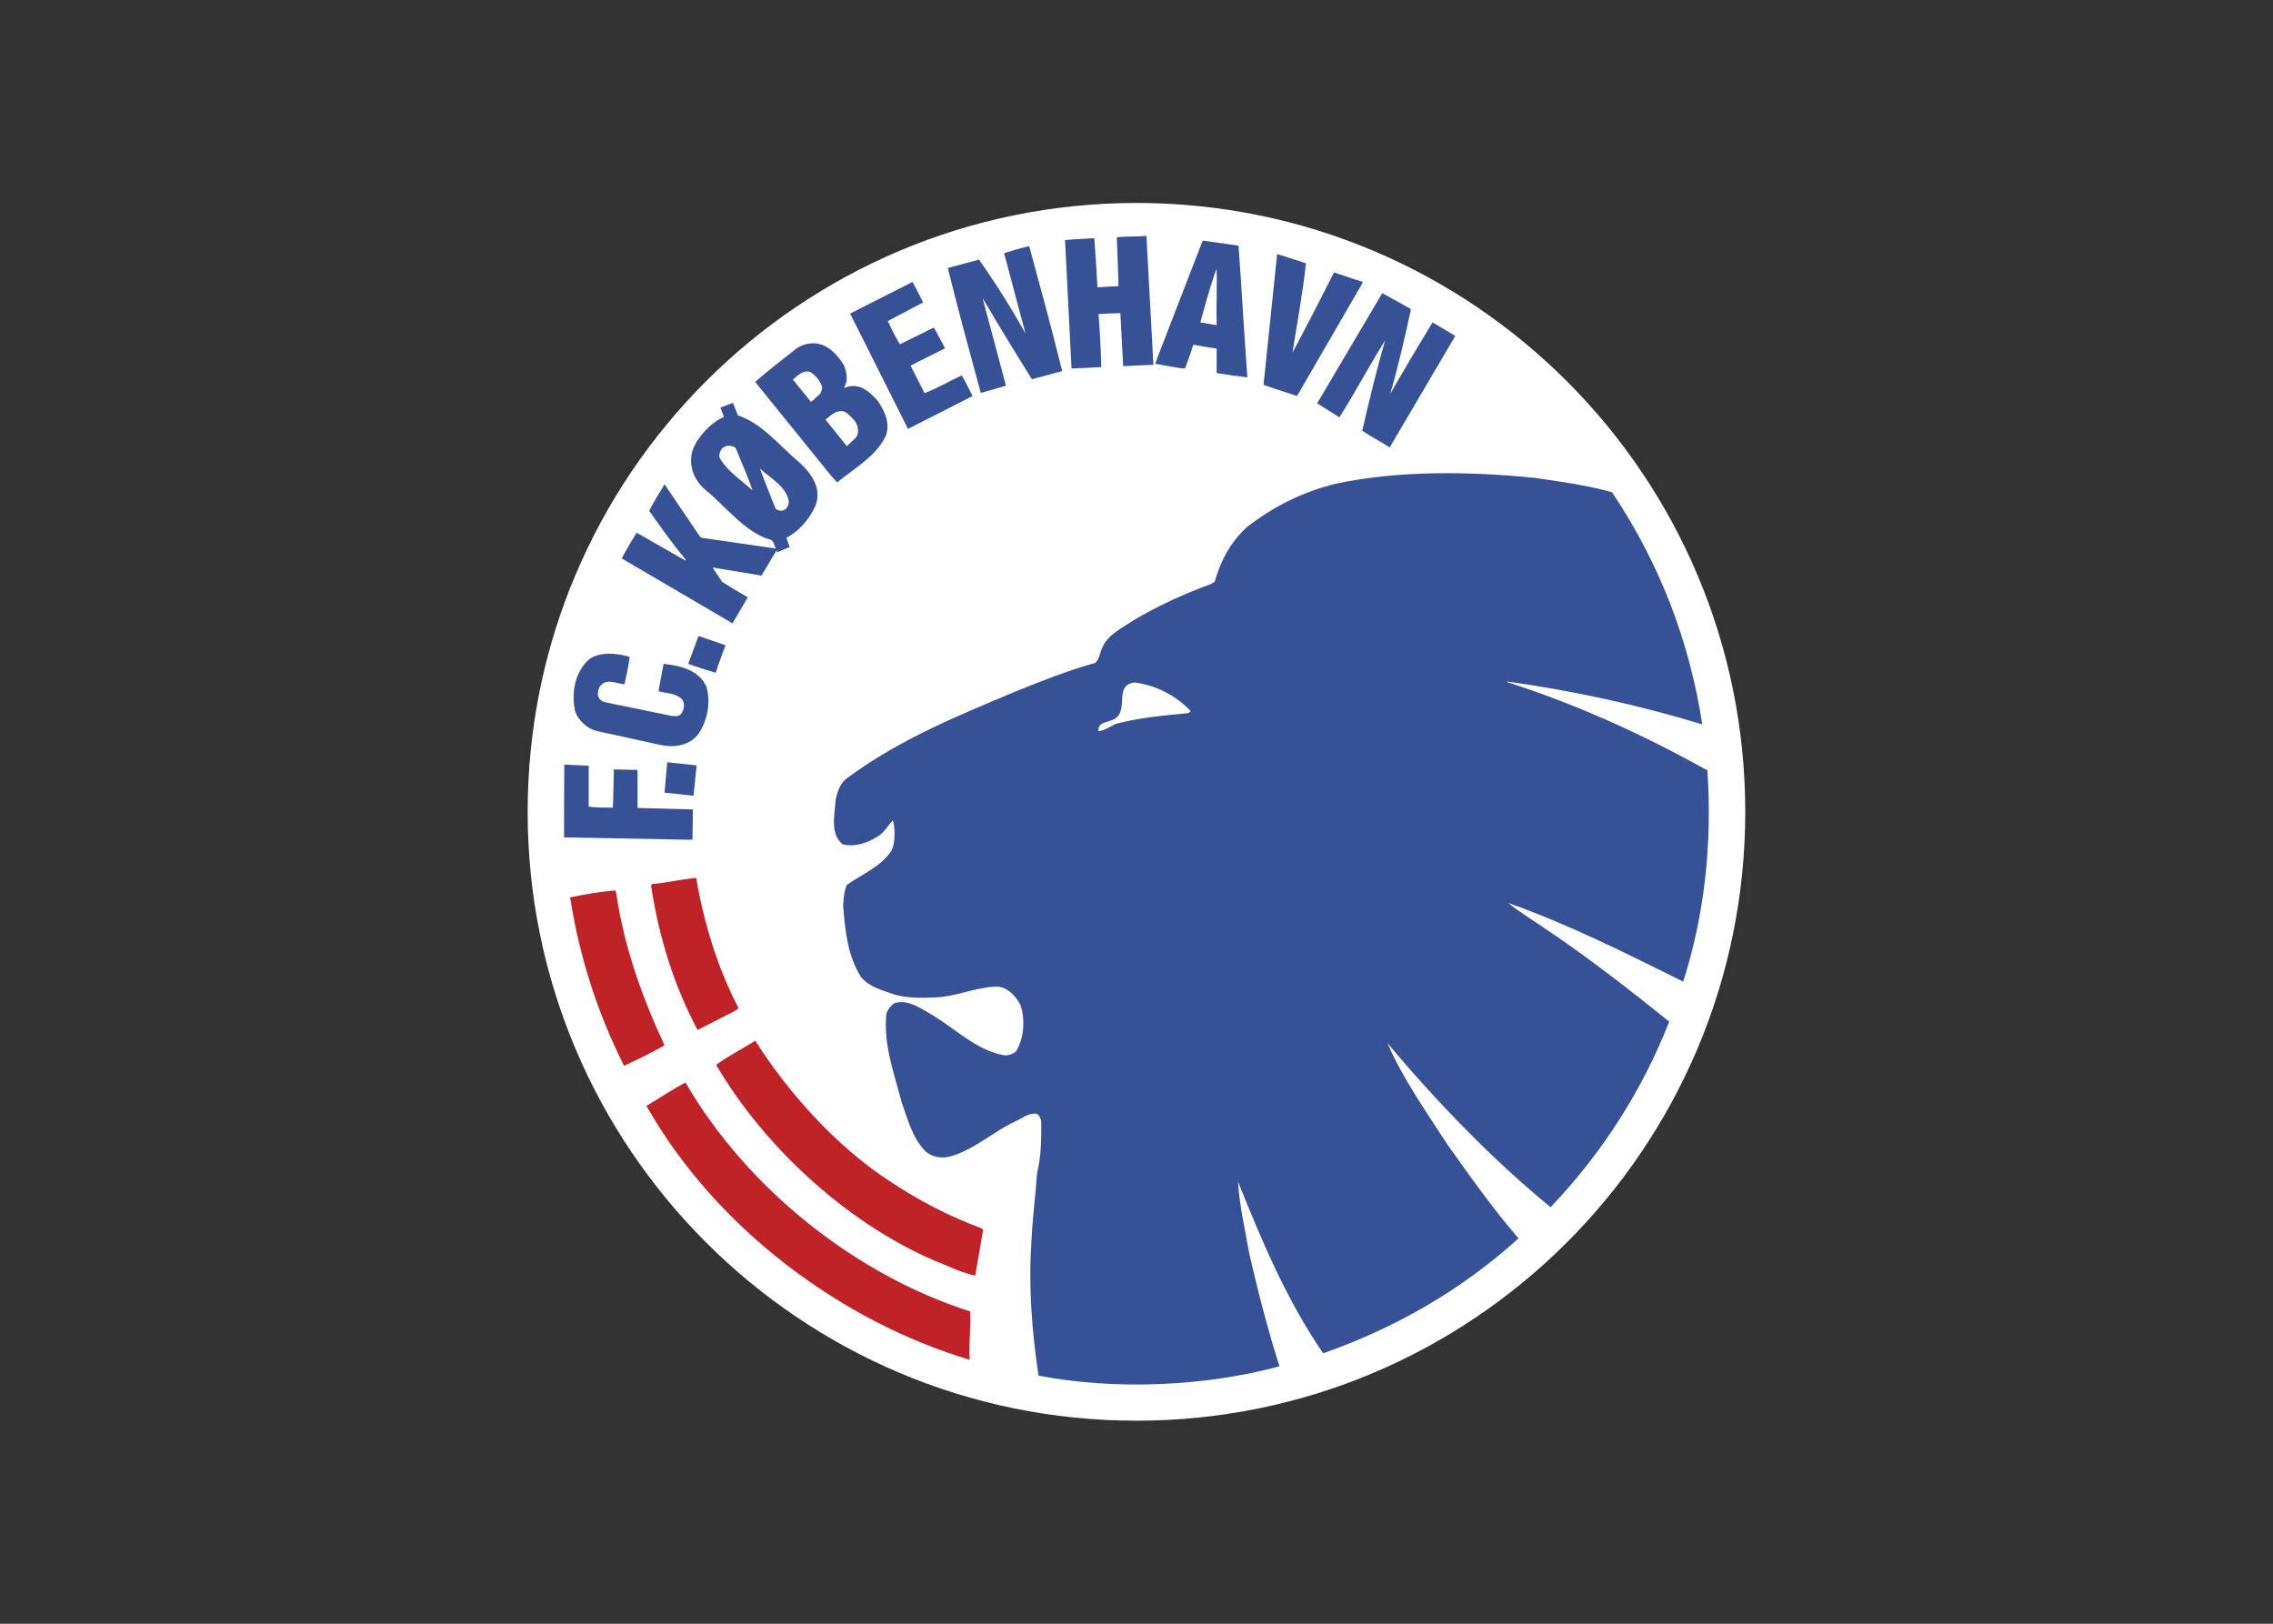 <svg clip-rule="evenodd" fill-rule="evenodd" stroke-linejoin="round" stroke-miterlimit="2" viewBox="0 0 560 400" xmlns="http://www.w3.org/2000/svg"><rect x="0" y="0" width="560" height="400" fill="#333333" stroke="none"/><g fill-rule="nonzero" transform="matrix(1.142 0 0 1.142 130 50)"><path d="m262.681 131.343c0 72.537-58.803 131.338-131.339 131.338-72.54 0-131.342-58.801-131.342-131.338 0-72.541 58.802-131.343 131.342-131.343 72.536 0 131.339 58.802 131.339 131.343" fill="#fff"/><g fill="#375197"><path d="m128.472 35.202-.604-11.439c-1.519.022-3.146.106-4.714.2.3 3.813.502 7.626.601 11.44-2.038.111-4.251.236-6.421.3l-1.405-27.695c2.031-.206 4.161-.29 6.322-.402.259 3.493.475 7.075.675 10.588 1.628-.084 3.005-.21 4.543-.251-.119-3.422-.202-7.094-.369-10.559 2.106-.201 4.283-.078 6.39-.279l1.506 27.795z"/><path d="m102.784 10.817c1.78-.554 3.45-1.055 5.418-1.504 2.41 8.829 4.817 17.659 7.025 26.591l.104.36-6.552 1.753c-3.549-5.67-7.262-11.769-10.601-17.445l.291 1.183 4.717 17.661c-1.962.562-3.674 1.064-5.426 1.564-2.408-8.93-4.911-17.92-7.119-26.952l6.724-1.806c3.612 5.117 7.026 10.527 10.035 15.945z"/><path d="m167.908 13.024c-.701 6.422-1.905 12.945-2.911 19.267 3.013-5.62 6.062-11.592 8.972-17.311 2.043.667 4.213 1.46 6.217 2.045l-.236.515-13.846 23.883-.201.2-7.125-2.354v-.255l2.91-27.996c2.105.702 4.214 1.303 6.22 2.006"/><path d="m148.642 14.128c-1.405 3.814-2.51 7.927-3.512 11.64l3.512.603c-.101-4.014.102-8.23 0-12.243m4.717-4.917c.7 9.432 1.203 18.966 1.906 28.398-2.332-.26-4.377-.552-6.631-.928 0-1.92.041-3.171.008-5.294-1.706-.199-3.313-.501-5.018-.802-.373.879-.502 1.706-.902 2.609l-.902 2.509c-2.109-.1-4.217-.703-6.425-1.003l.636-1.775 9.602-24.818z"/><path d="m69.567 23.862 13.449-6.823c.848 1.489 1.556 2.949 2.307 4.415l-7.626 4.014c.802 1.705 1.605 3.412 2.61 5.017l7.325-3.612c.779 1.378 1.657 3.006 2.408 4.466-2.319 1.22-5.018 2.458-7.426 3.761l3.012 5.922c2.706-1.004 5.316-2.609 8.027-3.813.902 1.505 1.562 2.937 2.313 4.439l-13.94 7.095-.216-.497z"/><path d="m190.486 23.26c-1.305 6.021-2.709 12.143-4.415 17.963 2.909-5.118 6.021-10.337 9.132-15.454 1.76 1.022 3.264 1.898 4.919 2.91l-14.134 24.029-.318-.146c-1.807-1.204-3.813-2.208-5.619-3.412 1.506-6.622 3.11-13.145 4.916-19.467-3.41 5.418-6.422 11.138-9.832 16.556l-4.816-3.01 14.048-23.782 6.17 3.42z"/><path d="m68.765 45.236c-1.706-1.003-3.312.501-4.515 1.506l4.616 5.719 1.905-1.807c.604-.702.604-1.805.303-2.709-.403-1.104-1.405-1.906-2.309-2.709m-7.726-8.729c-1.506-.603-2.81.702-3.813 1.604l3.912 4.817 1.806-1.606c.404-.502.704-1.204.503-1.906-.503-1.204-1.304-2.207-2.408-2.909m7.225-1.407c.602 1.407.903 3.313 0 4.718.4.099.903-.302 1.405-.302 2.507-.301 4.213 1.405 5.82 3.111 1.404 2.107 2.809 4.716 1.806 7.526-2.107 4.516-6.703 6.979-10.536 10.135l-1.506-1.705-16.157-19.97c2.91-2.609 6.021-4.917 9.032-7.325 1.405-.904 3.31-1.305 5.018-.802 2.208.601 4.014 2.708 5.118 4.614"/><path d="m50.102 57.278c1.084 2.983 2.292 5.864 3.411 8.729 1.93 1.141 2.888-.571 2.81-1.705-.502-3.11-3.969-4.958-6.221-7.024m-8.329-4.115c-.303.603-.605 1.172-.303 1.907 1.607 2.81 4.616 4.717 7.024 6.924-1.003-3.11-2.408-6.121-3.611-9.131-.802-.702-2.409-.702-3.11.3m3.611-7.324c5.22 1.705 9.032 6.622 13.348 10.235 2.607 2.408 4.816 5.619 3.31 9.332-1.203 2.71-3.512 5.419-6.221 6.824l.701 2.006-2.707 1.104-.103-.401c-1.108 1.724-2.143 3.622-3.28 5.439l-10.367-1.726-.101.1 2.009 3.01c1.806 1.104 3.611 2.208 5.518 3.313-1.189 1.938-2.214 3.805-3.318 5.611l-.295-.193-23.244-13.621-.337-.227c1.048-1.943 2.107-3.713 3.211-5.519 3.555 2.032 7.027 4.014 10.536 6.02v-.3c-2.809-3.312-5.316-6.924-7.825-10.437.902-1.906 2.206-3.813 3.31-5.718l7.626 11.238.402.301 15.955 2.307c-.301-.601-.408-1.797-1.203-1.906-5.419-1.606-9.432-7.024-13.949-10.737-2.61-2.208-3.813-5.519-2.709-8.731 1.104-2.809 3.878-5.803 6.685-7.007-.208-.627-.464-1.321-.765-2.024l2.709-1.003z"/><path d="m36.856 93.402 5.815 1.999c-.668 1.92-1.502 4.022-2.103 5.929-2.031-.586-4.015-1.205-5.922-1.907z"/><path d="m22.003 97.918c-.2 1.906-.717 4.007-1.118 5.914-1.587-.125-3.498-1.198-4.901.006-.704.602-.904 1.605-.803 2.509.2.602.7 1.104 1.303 1.305l14.653 3.01c.702 0 1.404.201 1.905-.402.702-.802.904-2.007.401-3.01-1.202-1.505-3.334-1.456-5.217-1.906.381-2.096.702-3.914 1.104-5.922 3.51.402 7.526 1.206 9.232 4.919 1.001 3.411.2 7.224-1.606 10.034-1.906 2.709-5.42 3.21-8.429 2.509l-13.748-3.01c-1.907-.503-3.815-2.209-4.515-4.115-.904-4.114-.101-8.53 3.009-11.339 2.408-1.706 6.12-1.305 8.73-.502"/><path d="m36.453 121.319-.668 6.552c-2.129-.25-4.253-.467-6.259-.668.208-2.128.383-4.444.583-6.552z"/><path d="m13.174 130.23c1.605.201 3.411.201 5.218.201.115-2.643.115-5.565.198-8.236l5.118.108v8.027l.016.171 11.927.331-.101 6.522h-.603l-27.094-.502c0-5.318.011-10.608.053-15.7l5.268.247z"/></g><path d="m36.354 145.583c1.706 9.936 4.614 19.367 9.131 28.098l-.401.401-8.429 4.314c-5.018-9.433-8.229-19.667-9.935-30.505-.101-.402-.202-1.104.402-1.004 3.11-.3 6.12-1.003 9.232-1.304" fill="#bf2227"/><path d="m19.092 148.794c1.706 11.741 5.621 22.578 10.437 32.914-2.81 1.606-5.72 3.01-8.731 4.416-5.719-11.34-9.632-23.48-11.639-36.326 3.21-.703 6.423-1.205 9.733-1.506z" fill="#bf2227"/><path d="m78.099 211.011c6.322 4.213 12.944 7.625 19.968 10.234-.099.1 0 .2.101.2h.101l-1.706 9.935c-2.409-.502-4.716-1.505-7.025-2.509-19.267-7.626-38.132-24.585-48.87-42.948 2.511-1.906 5.621-3.412 8.428-5.218 7.126 11.239 17.563 22.879 29.003 30.306" fill="#bf2227"/><path d="m34.045 189.735c13.547 23.28 37.129 41.645 61.414 49.372.2 3.411-.303 6.923-.101 10.437-27.497-8.229-54.69-28.199-69.742-54.791 2.81-1.605 5.521-3.512 8.429-5.018" fill="#bf2227"/><path d="m130.98 103.438c-4.616.501-1.203 5.92-4.315 7.826-1.205.804-3.813.603-3.512 2.71 1.305-.201 2.509-1.003 3.714-1.606 5.015-1.305 10.134-1.806 15.554-2.308l.602-.3c-.102-.201-.202-.402-.402-.603-3.311-3.211-7.225-5.117-11.641-5.719m102.959-41.042c10.134 15.152 16.656 31.81 19.467 50.074-13.548-4.115-27.598-7.227-42.045-9.233l-.104.1c15.053 4.817 29.401 11.339 43.25 19.066 1.104 15.956-.701 31.509-5.218 45.558-12.342-6.122-24.685-12.343-37.729-16.96 2.609 2.107 5.619 3.914 8.529 5.922 8.932 6.021 17.561 12.744 26.191 19.667-5.721 14.551-14.148 27.998-25.59 40.04-12.543-10.236-24.785-22.98-35.221-35.424 3.311 7.627 8.328 14.752 12.943 21.875 4.917 6.925 9.734 13.749 15.352 20.271-12.643 11.439-26.992 19.467-42.144 24.786-7.928-11.541-13.247-24.284-18.362-37.028.301 5.218 1.504 10.334 2.406 15.453 1.905 8.328 4.016 16.457 6.521 24.383-15.854 4.316-35.42 5.22-51.979 2.008-1.405-9.432-2.206-19.266-1.504-29.2.202-4.918.904-9.835 1.203-14.551.904-3.511.904-7.325.904-10.938-.101-.702-.301-1.405-1.003-1.807-1.907-.2-3.211 1.104-4.717 1.705-4.715 2.209-8.831 6.123-13.949 7.528-1.905.502-4.013.099-5.417-1.205-2.81-3.01-3.714-6.824-5.018-10.437-1.607-6.222-4.015-12.442-3.313-19.267.404-.803.905-1.706 1.809-2.207 3.01-.803 5.617 1.203 8.126 2.609 5.018 3.01 9.434 7.525 15.253 8.629 1.003.2 1.907-.201 2.709-.701 1.806-2.811 2.107-7.026 1.005-10.137-1.104-2.106-3.11-4.214-5.72-3.912-4.417.299-8.128 2.105-12.545 2.307-3.009.101-6.02.201-8.828-.602-2.511-.902-5.321-1.506-7.226-3.714-2.911-4.516-3.512-10.034-3.914-15.553.101-1.506.202-3.111.803-4.415 3.311-2.309 7.426-3.913 9.733-7.527.703-1.806.703-4.515.2-6.421-1.203 1.304-2.006 2.91-3.61 3.712-2.108 1.305-4.718 2.108-7.227 1.506-2.808-2.308-1.705-6.422-1.503-9.733.401-1.606.902-3.413 2.407-4.516 11.338-8.43 24.082-13.547 36.726-18.866 5.52-2.207 11.038-4.415 16.859-6.021 1.004-.902 1.004-2.407 1.605-3.511 1.306-2.709 4.216-4.014 6.524-5.62 5.419-3.211 11.137-5.82 16.958-7.927l.703-.502c1.203-4.315 3.312-8.428 6.923-11.74 5.821-4.516 12.143-7.626 19.066-9.333 13.447-2.909 28.898-2.71 42.848-1.305 5.722.805 11.443 1.608 16.863 3.114" fill="#375197"/></g></svg>
